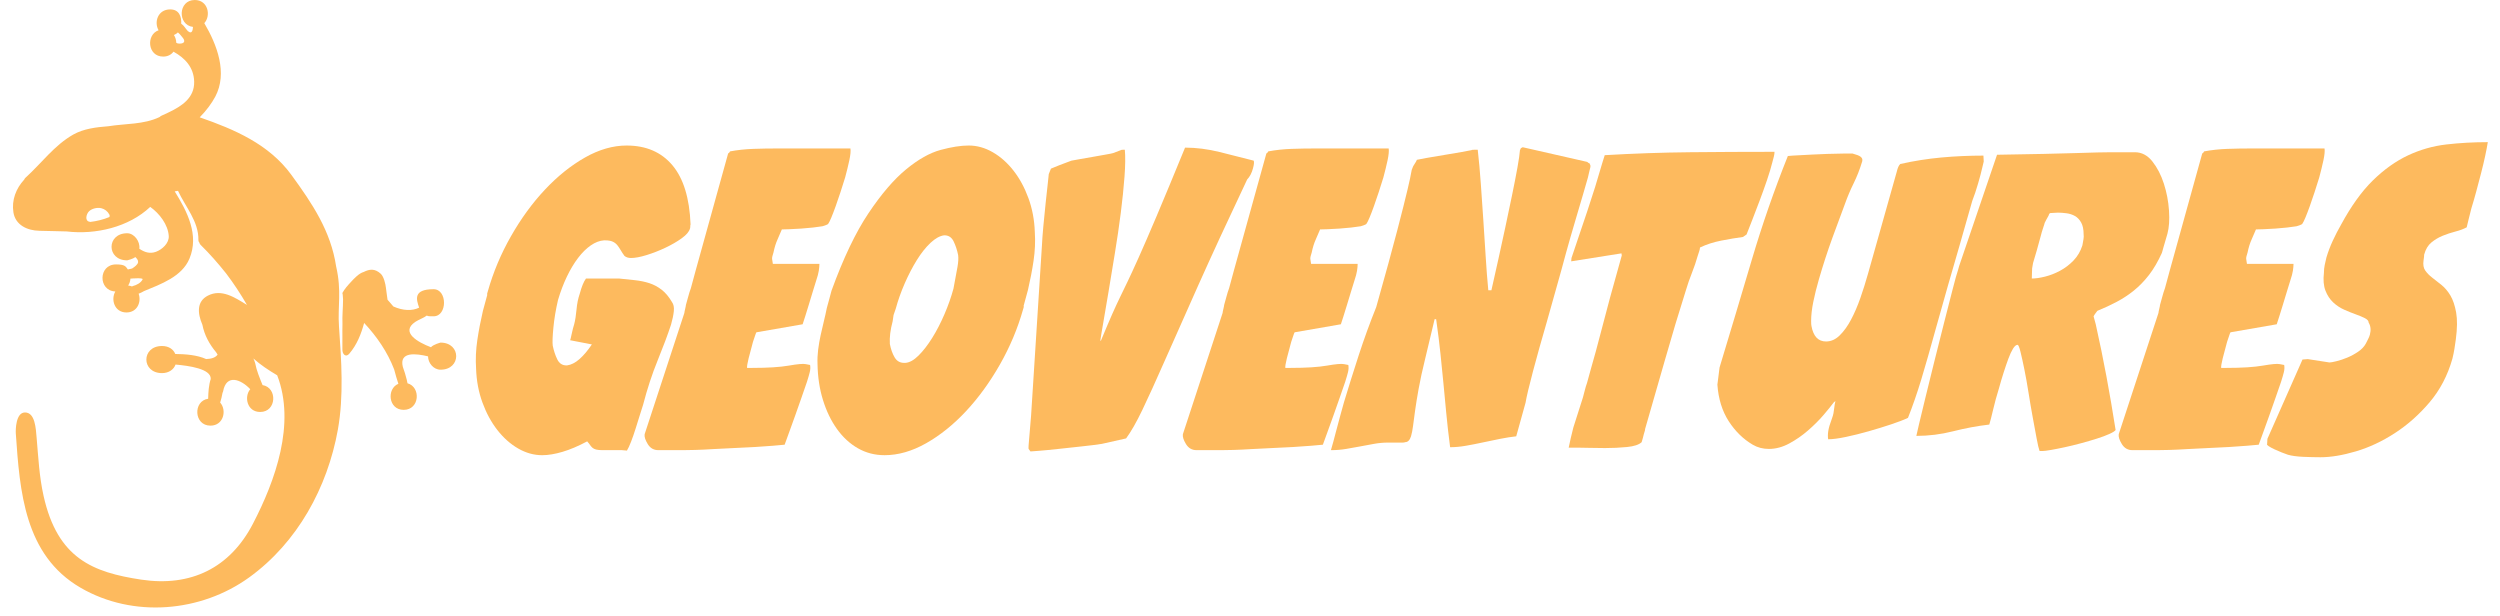 <?xml version="1.0" encoding="utf-8"?>
<!-- Generator: Adobe Illustrator 15.1.0, SVG Export Plug-In . SVG Version: 6.00 Build 0)  -->
<!DOCTYPE svg PUBLIC "-//W3C//DTD SVG 1.1//EN" "http://www.w3.org/Graphics/SVG/1.1/DTD/svg11.dtd">
<svg version="1.1" id="Layer_1" xmlns="http://www.w3.org/2000/svg" xmlns:xlink="http://www.w3.org/1999/xlink" x="0px" y="0px"
	 width="288.5px" height="71.104px" viewBox="0 0 288.5 71.104" enable-background="new 0 0 288.5 71.104" xml:space="preserve">
<path fill="#FDBA5E" d="M39.118,37.647c-0.162-2.309,0.332-4.036-0.33-6.909c-0.608-4.046-2.729-7.222-5.164-10.559
	c-2.593-3.553-6.583-5.253-10.578-6.64c0.751-0.753,1.389-1.621,1.792-2.376c1.458-2.732,0.209-5.994-1.261-8.491
	C24.375,1.805,24.01,0,22.478,0c-1.943,0-2.008,2.895-0.208,3.107c-0.016,0.453-0.167,0.842-0.557,0.502
	c-0.012-0.011-0.026-0.014-0.038-0.022c-0.303-0.326-0.41-0.608-0.762-0.852c0.039-0.811-0.231-1.65-1.273-1.65
	c-1.438,0-1.883,1.485-1.339,2.408c-1.462,0.5-1.29,3.037,0.529,3.037c0.547,0,0.94-0.233,1.19-0.568
	c0.005,0.002,0.009,0.006,0.015,0.009c1.314,0.731,2.328,1.798,2.371,3.445c0.051,1.898-1.464,2.846-2.958,3.559
	c-0.015,0.008-0.029,0.008-0.043,0.018c-0.007,0.004-0.017,0.01-0.025,0.015c-0.242,0.115-0.483,0.225-0.715,0.33
	c-0.003,0.001-0.003,0.003-0.006,0.004c-0.068,0.023-0.136,0.064-0.198,0.127c-0.015,0.014-0.031,0.024-0.046,0.038
	c-1.849,0.884-3.947,0.742-5.92,1.063c-1.408,0.103-2.862,0.296-4.023,0.948c-2.205,1.24-3.687,3.329-5.539,5
	c-0.069,0.062-0.109,0.131-0.135,0.201c-0.953,1.026-1.472,2.377-1.252,3.785c0.231,1.48,1.623,2.101,2.965,2.125
	c0.009,0,0.015,0.004,0.025,0.004c1.039,0.01,2.095,0.06,3.152,0.075c3.334,0.398,7.171-0.489,9.648-2.832
	c1.069,0.76,2.055,2.05,2.138,3.358c0.052,0.834-0.765,1.558-1.473,1.822c-0.704,0.262-1.334,0.054-1.922-0.351
	c0.109-0.849-0.596-1.788-1.4-1.788c-2.411,0-2.411,3.127,0,3.127c0,0,0.682-0.152,0.93-0.383c0.211,0.181,0.354,0.396,0.325,0.602
	c-0.04,0.279-0.394,0.528-0.683,0.72c-0.061,0.016-0.134,0.031-0.193,0.049c-0.053,0.016-0.261,0.042-0.302,0.067
	c-0.25-0.344-0.323-0.585-1.366-0.585c-2.058,0-2.083,3.039-0.081,3.121c-0.539,0.922-0.114,2.423,1.284,2.423
	c1.274,0,1.74-1.247,1.404-2.167c0.202-0.076,0.412-0.17,0.616-0.297c1.935-0.804,4.374-1.657,5.246-3.739
	c1.146-2.731-0.248-5.438-1.698-7.77c0.128-0.033,0.255-0.046,0.38-0.063c0.854,1.849,2.395,3.533,2.353,5.667
	c-0.003,0.14,0.048,0.243,0.118,0.325c0.019,0.083,0.057,0.165,0.134,0.241c1.042,1.02,2.016,2.131,2.939,3.289
	c0.887,1.167,1.684,2.383,2.415,3.645c-1.449-0.893-2.941-1.874-4.505-1.078c-1.308,0.667-1.215,2.028-0.64,3.366
	c0.228,1.183,0.805,2.245,1.579,3.169c0.055,0.095,0.119,0.184,0.176,0.277c-0.249,0.352-0.731,0.494-1.323,0.511
	c-1.042-0.473-2.368-0.568-3.563-0.586c-0.204-0.516-0.724-0.92-1.527-0.92c-2.411,0-2.411,3.129,0,3.129
	c0.803,0,1.369-0.438,1.559-0.988c1.558,0.143,4.115,0.486,4.063,1.665c-0.234,0.709-0.281,1.548-0.298,2.281
	c-1.76,0.25-1.663,3.104,0.265,3.104c1.528,0,1.905-1.792,1.121-2.662c0.108-0.356,0.208-0.741,0.273-1.135
	c0.023-0.043,0.051-0.085,0.062-0.146c0.379-2.075,2.071-1.393,3.136-0.263c-0.744,0.885-0.362,2.628,1.144,2.628
	c1.92,0,2.009-2.826,0.276-3.101c-0.335-0.834-0.686-1.654-0.856-2.546c-0.002-0.011-0.007-0.016-0.01-0.025
	c-0.044-0.167-0.113-0.337-0.193-0.504c0.818,0.737,1.754,1.356,2.748,1.944c2.15,5.581-0.208,12.146-2.808,17.145
	c-2.646,5.083-7.153,7.299-12.892,6.433c-5.542-0.839-9.643-2.411-11.261-9.666c-0.504-2.265-0.604-4.442-0.801-6.709
	c-0.093-1.078-0.173-2.917-1.347-2.915c-1.056,0.003-1.084,1.996-1.056,2.414c0.463,6.664,0.978,14.042,7.474,17.812
	c6.07,3.526,13.895,2.833,19.464-1.196c5.562-4.022,9.029-10.375,10.229-17.045C39.686,45.677,39.395,41.583,39.118,37.647z
	 M20.505,5.011c-0.051-0.028-0.111-0.05-0.166-0.078c-0.005-0.317-0.097-0.628-0.268-0.889c0.168-0.08,0.347-0.183,0.455-0.305
	c0.255,0.2,0.385,0.421,0.605,0.669C21.506,4.926,21.022,5.098,20.505,5.011z M12.61,25.052c-0.693,0.288-1.43,0.466-2.196,0.56
	c-0.022-0.005-0.039-0.018-0.062-0.021c-0.61-0.081-0.39-0.891-0.095-1.189c0.343-0.347,0.969-0.48,1.43-0.375
	c0.398,0.092,0.739,0.366,0.928,0.723C12.681,24.877,12.666,24.975,12.61,25.052z M15.349,33.004
	c-0.047,0.011-0.08,0.035-0.117,0.054c-0.132-0.057-0.283-0.09-0.444-0.108c0.161-0.238,0.25-0.517,0.263-0.797
	c0.207-0.013,1.496-0.119,1.406,0.083C16.283,32.632,15.744,32.911,15.349,33.004z"/>
<path fill="#FDBA5E" d="M50.837,39.536c0,0-0.851,0.217-1.101,0.536c-1.532-0.58-3.577-1.743-1.797-2.936
	c0.371-0.248,0.994-0.464,1.318-0.723c0.157,0.052-0.027,0.088,0.777,0.088c1.606,0,1.606-3.127,0-3.127
	c-2.411,0-1.977,1.215-1.667,2.13c-0.803,0.398-1.875,0.355-2.975-0.138c-0.199-0.262-0.463-0.519-0.67-0.775
	c-0.055-0.463-0.14-0.926-0.188-1.39c-0.049-0.437-0.244-1.285-0.599-1.611c-0.679-0.624-1.294-0.542-1.958-0.207
	c-0.554,0.149-1.14,0.789-1.437,1.111c-0.426,0.461-0.752,0.805-1.054,1.359c0.035-0.241,0.103,0.436,0.103,0.678v0.006
	c0,0.955-0.11,1.907-0.068,2.859c-0.029,0.956,0.011,1.92-0.01,2.877c-0.025,0.635,0.403,1.004,0.79,0.552
	c0.896-1.05,1.369-2.264,1.721-3.556c1.471,1.573,2.699,3.365,3.465,5.366c0.137,0.582,0.333,1.157,0.485,1.654
	c-1.372,0.566-1.17,3.009,0.614,3.009c1.856,0,2-2.645,0.438-3.066c-0.031-0.141-0.049-0.288-0.088-0.422
	c-0.125-0.496-0.272-1-0.451-1.475c-0.444-1.797,1.536-1.541,2.91-1.211c0.007,0.772,0.638,1.539,1.442,1.539
	C53.247,42.664,53.247,39.536,50.837,39.536z"/>
<g>
	<path fill="#FDBA5E" d="M73.299,32.337c0.585,0.065,1.128,0.178,1.63,0.339c0.501,0.162,0.973,0.412,1.415,0.75
		c0.441,0.339,0.842,0.815,1.2,1.428c0.191,0.259,0.263,0.614,0.215,1.065c-0.048,0.453-0.156,0.969-0.323,1.55
		c-0.382,1.162-0.896,2.535-1.54,4.116c-0.645,1.582-1.206,3.293-1.684,5.133c-0.096,0.291-0.221,0.687-0.376,1.187
		c-0.156,0.501-0.317,1.017-0.484,1.549c-0.167,0.533-0.34,1.034-0.52,1.501c-0.179,0.469-0.34,0.816-0.483,1.042l-0.573-0.049
		h-2.221c-0.335,0-0.591-0.024-0.77-0.072c-0.179-0.048-0.323-0.121-0.43-0.218c-0.107-0.097-0.197-0.201-0.269-0.314
		c-0.072-0.113-0.156-0.218-0.25-0.315l-0.072-0.097c-1.027,0.549-1.977,0.953-2.848,1.21c-0.872,0.258-1.654,0.388-2.346,0.388
		c-0.956,0-1.881-0.259-2.776-0.775s-1.696-1.227-2.4-2.131c-0.705-0.903-1.278-1.961-1.719-3.171
		c-0.442-1.211-0.687-2.51-0.734-3.898c-0.072-1.097-0.024-2.203,0.143-3.317c0.167-1.114,0.382-2.235,0.645-3.365l0.501-1.84
		c-0.024-0.064-0.024-0.129,0-0.194c0.023-0.064,0.047-0.146,0.071-0.242c0.621-2.195,1.51-4.31,2.669-6.343
		c1.158-2.034,2.465-3.826,3.922-5.375c1.456-1.55,2.997-2.785,4.621-3.705s3.224-1.38,4.8-1.38c2.244,0,4.005,0.759,5.283,2.276
		c1.277,1.518,1.976,3.793,2.096,6.828c-0.024,0.033-0.036,0.129-0.036,0.291c0,0.097-0.013,0.162-0.036,0.194
		c-0.096,0.355-0.412,0.726-0.949,1.114c-0.537,0.387-1.164,0.75-1.88,1.089s-1.439,0.622-2.167,0.847
		c-0.729,0.227-1.332,0.339-1.809,0.339c-0.311,0-0.562-0.081-0.752-0.242c-0.167-0.226-0.311-0.443-0.43-0.654
		c-0.12-0.209-0.251-0.403-0.394-0.581c-0.144-0.177-0.322-0.315-0.538-0.412c-0.215-0.097-0.501-0.146-0.859-0.146h-0.144
		c-0.501,0.033-1.009,0.227-1.522,0.581c-0.514,0.356-1.003,0.84-1.469,1.453c-0.466,0.613-0.896,1.332-1.29,2.155
		c-0.394,0.823-0.734,1.719-1.021,2.688c-0.263,1.13-0.442,2.203-0.537,3.22c-0.096,1.017-0.12,1.703-0.072,2.058
		c0.119,0.581,0.292,1.106,0.52,1.574c0.227,0.468,0.579,0.702,1.057,0.702h0.071c0.478-0.064,0.955-0.306,1.433-0.726
		c0.478-0.419,0.955-0.984,1.433-1.695l-2.507-0.484c0.023-0.032,0.083-0.274,0.179-0.727c0.095-0.452,0.191-0.823,0.287-1.114
		c0.119-0.452,0.208-1.017,0.269-1.695c0.059-0.678,0.185-1.291,0.376-1.84c0.215-0.807,0.454-1.388,0.716-1.743h3.833
		C72.099,32.208,72.713,32.272,73.299,32.337z"/>
	<path fill="#FDBA5E" d="M74.391,50.108l4.585-13.994c0-0.064,0.029-0.218,0.089-0.46c0.059-0.242,0.089-0.395,0.089-0.46
		c0.095-0.323,0.185-0.646,0.269-0.969c0.083-0.322,0.185-0.646,0.304-0.968l0.538-1.985l3.761-13.559
		c0.095-0.064,0.149-0.113,0.162-0.145c0.012-0.032,0.029-0.064,0.054-0.097c0.859-0.161,1.755-0.258,2.687-0.291
		c0.931-0.032,1.875-0.048,2.83-0.048h8.382c0.047,0.291,0.005,0.743-0.125,1.356c-0.132,0.614-0.293,1.275-0.484,1.985
		c-0.167,0.549-0.346,1.114-0.537,1.695c-0.191,0.581-0.376,1.122-0.555,1.622c-0.179,0.501-0.347,0.937-0.501,1.308
		c-0.156,0.371-0.281,0.622-0.376,0.75c-0.024,0.032-0.144,0.089-0.358,0.169c-0.215,0.081-0.382,0.121-0.501,0.121
		c-0.167,0.032-0.466,0.073-0.896,0.121s-0.884,0.089-1.361,0.121c-0.478,0.032-0.931,0.057-1.361,0.072
		c-0.43,0.017-0.717,0.024-0.86,0.024c-0.144,0.355-0.311,0.743-0.501,1.162c-0.191,0.42-0.347,0.92-0.466,1.501
		c-0.12,0.356-0.173,0.598-0.161,0.727c0.012,0.129,0.042,0.323,0.089,0.581h5.374c0,0.226-0.024,0.493-0.072,0.799
		c-0.048,0.307-0.144,0.67-0.287,1.09c-0.12,0.387-0.257,0.831-0.412,1.332c-0.155,0.501-0.304,0.993-0.448,1.477
		c-0.143,0.484-0.281,0.929-0.412,1.332c-0.132,0.404-0.233,0.719-0.305,0.944l-5.301,0.92c-0.048,0-0.102,0.105-0.161,0.314
		c-0.06,0.21-0.15,0.477-0.269,0.799c-0.191,0.678-0.358,1.307-0.501,1.888c-0.143,0.581-0.203,0.953-0.179,1.114h0.609
		c1.791,0,3.193-0.088,4.208-0.266c1.015-0.177,1.666-0.234,1.953-0.169l0.501,0.097c0.047,0.259,0.036,0.533-0.036,0.823
		c-0.071,0.291-0.179,0.662-0.322,1.114c-0.191,0.549-0.406,1.17-0.645,1.864c-0.239,0.694-0.484,1.388-0.734,2.082
		c-0.251,0.695-0.484,1.34-0.699,1.937c-0.215,0.598-0.382,1.058-0.501,1.38c-0.287,0.033-0.734,0.073-1.343,0.121
		s-1.302,0.097-2.078,0.146c-0.776,0.048-1.588,0.089-2.436,0.121c-0.848,0.032-1.654,0.072-2.418,0.121
		c-0.765,0.048-1.451,0.081-2.06,0.097c-0.609,0.017-1.057,0.024-1.344,0.024h-2.901c-0.525,0-0.931-0.233-1.218-0.702
		C74.463,50.778,74.343,50.398,74.391,50.108z"/>
	<path fill="#FDBA5E" d="M94.343,42.021c-0.024-0.549,0-1.105,0.071-1.671c0.072-0.564,0.167-1.121,0.287-1.67
		c0.119-0.549,0.245-1.089,0.376-1.622s0.245-1.042,0.34-1.525c0.12-0.452,0.221-0.823,0.305-1.114
		c0.083-0.291,0.161-0.581,0.233-0.872c1.361-3.745,2.782-6.723,4.263-8.934c1.48-2.211,2.925-3.898,4.334-5.06
		s2.74-1.913,3.994-2.252s2.334-0.508,3.242-0.508c0.955,0,1.881,0.259,2.776,0.775c0.896,0.517,1.695,1.227,2.4,2.13
		c0.704,0.904,1.277,1.961,1.719,3.172s0.687,2.51,0.734,3.898c0.072,1.098,0.023,2.203-0.143,3.317
		c-0.167,1.114-0.382,2.236-0.645,3.365l-0.501,1.84c0.023,0.065,0.023,0.129,0,0.194c-0.024,0.065-0.048,0.145-0.072,0.242
		c-0.621,2.196-1.51,4.31-2.668,6.344c-1.159,2.034-2.46,3.825-3.904,5.375c-1.445,1.549-2.979,2.784-4.603,3.704
		c-1.625,0.92-3.224,1.38-4.8,1.38c-1.123,0-2.149-0.267-3.081-0.799c-0.931-0.533-1.737-1.275-2.417-2.228
		c-0.681-0.952-1.218-2.065-1.612-3.341C94.576,44.887,94.367,43.506,94.343,42.021z M102.689,39.697
		c0.119,0.614,0.304,1.13,0.555,1.55c0.25,0.42,0.614,0.629,1.092,0.629h0.144c0.477-0.032,0.985-0.315,1.522-0.847
		c0.537-0.533,1.062-1.211,1.576-2.034c0.513-0.823,0.985-1.735,1.415-2.736c0.43-1,0.776-1.985,1.039-2.954
		c0.215-1.13,0.37-1.969,0.465-2.518c0.095-0.548,0.119-1,0.072-1.356c-0.12-0.581-0.292-1.105-0.52-1.574
		c-0.227-0.467-0.579-0.702-1.057-0.702h-0.036c-0.501,0.065-1.027,0.356-1.576,0.872c-0.55,0.517-1.075,1.179-1.576,1.985
		c-0.501,0.808-0.967,1.703-1.397,2.688c-0.43,0.985-0.776,1.961-1.039,2.93l-0.25,0.727l-0.107,0.726
		C102.749,38.051,102.641,38.922,102.689,39.697z"/>
	<path fill="#FDBA5E" d="M127.048,39.31c0.549-1.323,0.985-2.349,1.307-3.075c0.323-0.727,0.621-1.372,0.896-1.937
		c0.274-0.564,0.567-1.17,0.878-1.816c0.31-0.646,0.734-1.565,1.271-2.76c0.537-1.194,1.229-2.792,2.078-4.793
		c0.847-2.001,1.94-4.632,3.277-7.893c1.29,0,2.621,0.169,3.994,0.508c1.373,0.339,2.681,0.67,3.922,0.993
		c0.072,0.129,0.048,0.42-0.072,0.872c-0.143,0.549-0.37,0.985-0.68,1.308c-2.245,4.745-4.132,8.83-5.66,12.251
		c-1.529,3.422-2.812,6.312-3.851,8.667c-1.039,2.357-1.898,4.246-2.579,5.666c-0.681,1.421-1.307,2.518-1.88,3.293l-2.794,0.629
		c-0.622,0.097-1.392,0.194-2.311,0.291c-0.919,0.097-1.815,0.194-2.687,0.291c-0.872,0.097-1.625,0.169-2.257,0.218
		c-0.633,0.048-0.961,0.073-0.985,0.073l-0.215-0.291c-0.024-0.097,0-0.516,0.071-1.259c0.072-0.743,0.144-1.598,0.215-2.566
		l1.254-19.66c0.023-0.548,0.077-1.283,0.161-2.203c0.083-0.92,0.173-1.823,0.269-2.711c0.095-0.888,0.179-1.654,0.251-2.3
		c0.072-0.646,0.107-0.984,0.107-1.017l0.251-0.629c0.381-0.161,0.698-0.291,0.949-0.387c0.25-0.097,0.507-0.194,0.77-0.291
		c0.262-0.097,0.478-0.177,0.645-0.242c0.144-0.032,0.454-0.088,0.932-0.169c0.478-0.08,0.985-0.169,1.522-0.266
		c0.537-0.097,1.039-0.186,1.504-0.267c0.465-0.08,0.746-0.137,0.842-0.169l0.896-0.339c0.023-0.032,0.107-0.048,0.25-0.048h0.215
		c0.072,0.774,0.06,1.808-0.036,3.099c-0.096,1.292-0.239,2.687-0.43,4.188c-0.191,1.501-0.418,3.05-0.681,4.648
		c-0.263,1.598-0.508,3.083-0.734,4.455c-0.227,1.373-0.43,2.566-0.609,3.583c-0.179,1.017-0.293,1.703-0.34,2.058H127.048z"/>
	<path fill="#FDBA5E" d="M136.504,50.108l4.585-13.994c0-0.064,0.029-0.218,0.089-0.46c0.059-0.242,0.089-0.395,0.089-0.46
		c0.095-0.323,0.185-0.646,0.269-0.969c0.083-0.322,0.185-0.646,0.304-0.968l0.538-1.985l3.761-13.559
		c0.095-0.064,0.149-0.113,0.162-0.145c0.012-0.032,0.029-0.064,0.054-0.097c0.859-0.161,1.755-0.258,2.687-0.291
		c0.931-0.032,1.875-0.048,2.83-0.048h8.382c0.047,0.291,0.005,0.743-0.125,1.356c-0.132,0.614-0.293,1.275-0.484,1.985
		c-0.167,0.549-0.346,1.114-0.537,1.695c-0.191,0.581-0.376,1.122-0.555,1.622c-0.179,0.501-0.347,0.937-0.501,1.308
		c-0.156,0.371-0.281,0.622-0.376,0.75c-0.024,0.032-0.144,0.089-0.358,0.169c-0.215,0.081-0.382,0.121-0.501,0.121
		c-0.167,0.032-0.466,0.073-0.896,0.121s-0.884,0.089-1.361,0.121c-0.478,0.032-0.931,0.057-1.361,0.072
		c-0.43,0.017-0.717,0.024-0.86,0.024c-0.144,0.355-0.311,0.743-0.501,1.162c-0.191,0.42-0.347,0.92-0.466,1.501
		c-0.12,0.356-0.173,0.598-0.161,0.727c0.012,0.129,0.042,0.323,0.089,0.581h5.374c0,0.226-0.024,0.493-0.072,0.799
		c-0.048,0.307-0.144,0.67-0.287,1.09c-0.12,0.387-0.257,0.831-0.412,1.332c-0.155,0.501-0.304,0.993-0.448,1.477
		c-0.143,0.484-0.281,0.929-0.412,1.332c-0.132,0.404-0.233,0.719-0.305,0.944l-5.301,0.92c-0.048,0-0.102,0.105-0.161,0.314
		c-0.06,0.21-0.15,0.477-0.269,0.799c-0.191,0.678-0.358,1.307-0.501,1.888c-0.143,0.581-0.203,0.953-0.179,1.114h0.609
		c1.791,0,3.193-0.088,4.208-0.266c1.015-0.177,1.666-0.234,1.953-0.169l0.501,0.097c0.047,0.259,0.036,0.533-0.036,0.823
		c-0.071,0.291-0.179,0.662-0.322,1.114c-0.191,0.549-0.406,1.17-0.645,1.864c-0.239,0.694-0.484,1.388-0.734,2.082
		c-0.251,0.695-0.484,1.34-0.699,1.937c-0.215,0.598-0.382,1.058-0.501,1.38c-0.287,0.033-0.734,0.073-1.343,0.121
		s-1.302,0.097-2.078,0.146c-0.776,0.048-1.588,0.089-2.436,0.121c-0.848,0.032-1.654,0.072-2.418,0.121
		c-0.765,0.048-1.451,0.081-2.06,0.097c-0.609,0.017-1.057,0.024-1.344,0.024h-2.901c-0.525,0-0.931-0.233-1.218-0.702
		C136.576,50.778,136.456,50.398,136.504,50.108z"/>
	<path fill="#FDBA5E" d="M183.536,19.117v0.146c-0.024,0.129-0.066,0.299-0.125,0.508c-0.06,0.21-0.114,0.444-0.162,0.702
		l-0.573,1.985c-0.263,0.904-0.568,1.937-0.914,3.099c-0.347,1.162-0.699,2.389-1.057,3.68c-0.335,1.259-0.693,2.559-1.075,3.898
		c-0.382,1.34-0.752,2.656-1.11,3.946c-0.622,2.131-1.159,4.052-1.612,5.762c-0.454,1.712-0.741,2.922-0.86,3.632l-1.075,3.874
		c-0.573,0.065-1.188,0.162-1.845,0.291c-0.657,0.129-1.32,0.266-1.988,0.412c-0.668,0.145-1.325,0.274-1.97,0.387
		c-0.645,0.114-1.254,0.169-1.827,0.169c-0.191-1.484-0.34-2.809-0.448-3.971s-0.215-2.292-0.322-3.39
		c-0.107-1.097-0.221-2.227-0.34-3.389c-0.12-1.163-0.287-2.501-0.501-4.02h-0.179l-1.075,4.503
		c-0.334,1.356-0.591,2.535-0.77,3.535c-0.179,1.001-0.317,1.848-0.412,2.542c-0.096,0.695-0.173,1.276-0.232,1.743
		c-0.06,0.468-0.138,0.864-0.233,1.187c-0.144,0.452-0.371,0.678-0.681,0.678c-0.048,0.033-0.144,0.048-0.287,0.048h-0.287h-0.466
		h-0.931c-0.55,0-1.087,0.049-1.612,0.146c-0.525,0.097-1.051,0.194-1.576,0.291c-0.525,0.097-1.069,0.194-1.63,0.291
		c-0.562,0.097-1.152,0.145-1.773,0.145c0.191-0.645,0.37-1.299,0.537-1.961c0.167-0.661,0.346-1.332,0.538-2.009l0.43-1.55
		c0.525-1.743,1.092-3.551,1.701-5.423c0.609-1.872,1.284-3.729,2.024-5.569c1.075-3.809,1.886-6.771,2.436-8.885
		c0.549-2.114,0.943-3.68,1.182-4.697c0.238-1.017,0.376-1.654,0.412-1.913c0.036-0.258,0.09-0.452,0.162-0.581
		c0.023-0.097,0.101-0.242,0.232-0.436c0.131-0.193,0.221-0.354,0.269-0.484c0.143-0.032,0.525-0.104,1.146-0.218
		c0.621-0.112,1.29-0.225,2.006-0.339c0.717-0.113,1.385-0.226,2.006-0.339c0.621-0.113,1.003-0.186,1.146-0.218
		c0.023-0.032,0.155-0.048,0.394-0.048h0.322c0.144,1.259,0.263,2.575,0.358,3.946c0.095,1.373,0.191,2.76,0.287,4.165
		c0.095,1.404,0.185,2.792,0.269,4.164c0.083,1.373,0.185,2.688,0.305,3.947h0.358c0.31-1.388,0.585-2.615,0.824-3.68
		c0.238-1.065,0.495-2.244,0.77-3.535c0.274-1.291,0.537-2.542,0.788-3.752c0.25-1.211,0.459-2.284,0.627-3.22
		c0.167-0.936,0.262-1.598,0.286-1.985l0.036-0.048c0-0.097,0.059-0.177,0.179-0.242l0.107-0.048l7.451,1.695
		c0.047,0.065,0.113,0.113,0.197,0.145c0.083,0.033,0.113,0.065,0.09,0.097C183.512,19.021,183.536,19.085,183.536,19.117z"/>
	<path fill="#FDBA5E" d="M187.118,29.238l-5.803,0.92c0.023-0.194,0.036-0.322,0.036-0.387c0.621-1.84,1.236-3.664,1.845-5.472
		c0.609-1.808,1.176-3.631,1.702-5.472l0.287-0.92c3.343-0.194,6.614-0.307,9.815-0.339c3.2-0.032,6.459-0.049,9.779-0.049
		c0,0.162-0.024,0.339-0.072,0.533c-0.048,0.194-0.107,0.42-0.179,0.678c-0.144,0.581-0.347,1.259-0.609,2.034
		c-0.263,0.775-0.543,1.558-0.842,2.349c-0.299,0.791-0.585,1.542-0.86,2.251c-0.275,0.71-0.496,1.276-0.663,1.695l-0.43,0.291
		c-0.74,0.097-1.564,0.234-2.471,0.412c-0.908,0.178-1.732,0.444-2.472,0.799c0,0.065-0.013,0.146-0.036,0.242
		c-0.024,0.097-0.048,0.178-0.071,0.242l-0.144,0.436c-0.191,0.678-0.418,1.348-0.681,2.009c-0.263,0.662-0.49,1.316-0.681,1.961
		c-0.812,2.551-1.618,5.23-2.417,8.039c-0.801,2.809-1.571,5.488-2.311,8.038c0.023,0.033-0.024,0.226-0.144,0.581
		c-0.048,0.226-0.131,0.533-0.25,0.92c-0.311,0.291-0.872,0.477-1.684,0.557c-0.812,0.081-1.66,0.121-2.543,0.121
		c-0.621,0-1.218-0.008-1.791-0.024c-0.573-0.016-1.027-0.024-1.361-0.024h-1.039c0.143-0.709,0.322-1.484,0.537-2.324l1.111-3.486
		c0.071-0.258,0.143-0.533,0.215-0.823c0.071-0.291,0.155-0.564,0.25-0.823l0.466-1.695c0.358-1.227,0.728-2.582,1.11-4.067
		c0.382-1.484,0.74-2.84,1.075-4.067l1.361-4.891L187.118,29.238z"/>
	<path fill="#FDBA5E" d="M198.187,44.394l0.25-1.985c1.29-4.261,2.531-8.409,3.726-12.445c1.194-4.035,2.579-8.021,4.155-11.96
		c0.095,0,0.191-0.007,0.287-0.024c0.095-0.016,0.191-0.024,0.287-0.024c1.719-0.097,3.044-0.161,3.976-0.194
		c0.931-0.032,1.635-0.048,2.113-0.048h0.788c0.478,0.129,0.788,0.25,0.931,0.363c0.144,0.113,0.215,0.234,0.215,0.363
		c0,0.129-0.012,0.21-0.036,0.242c-0.263,0.872-0.585,1.695-0.967,2.469c-0.382,0.775-0.716,1.566-1.003,2.373
		c-0.406,1.065-0.89,2.373-1.451,3.922c-0.562,1.55-1.081,3.147-1.558,4.794c-0.263,0.904-0.478,1.768-0.645,2.591
		s-0.25,1.558-0.25,2.203c0,0.291,0.012,0.484,0.036,0.581c0.215,1.195,0.776,1.792,1.684,1.792c0.573,0,1.098-0.233,1.576-0.702
		c0.478-0.467,0.914-1.073,1.308-1.815s0.752-1.574,1.075-2.494c0.322-0.92,0.614-1.848,0.877-2.784l3.331-11.815
		c0.095-0.419,0.227-0.709,0.394-0.872c1.576-0.354,3.158-0.605,4.747-0.75c1.588-0.145,3.206-0.218,4.854-0.218l0.036,0.678
		c-0.024,0.065-0.083,0.315-0.179,0.751c-0.096,0.436-0.251,1.025-0.466,1.767c-0.215,0.743-0.442,1.421-0.681,2.034
		c-0.55,1.937-1.051,3.697-1.504,5.278c-0.454,1.582-0.884,3.067-1.29,4.455l-1.433,5.084c-0.622,2.26-1.17,4.181-1.648,5.763
		c-0.478,1.582-0.991,3.067-1.541,4.455c-0.478,0.227-1.128,0.477-1.952,0.751c-0.824,0.274-1.689,0.541-2.597,0.799
		c-0.908,0.259-1.786,0.477-2.633,0.654c-0.848,0.178-1.522,0.266-2.024,0.266c-0.024-0.064-0.036-0.209-0.036-0.436
		c0-0.323,0.06-0.694,0.179-1.114l0.394-1.162c0.048-0.129,0.095-0.395,0.144-0.799c0.047-0.403,0.095-0.686,0.143-0.847v-0.048
		l-0.179,0.145c-0.287,0.387-0.687,0.88-1.2,1.477c-0.514,0.598-1.105,1.186-1.773,1.767c-0.669,0.582-1.391,1.082-2.167,1.501
		c-0.776,0.42-1.558,0.629-2.346,0.629c-0.693,0-1.314-0.161-1.863-0.484c-1.099-0.645-2.024-1.549-2.776-2.711
		C198.742,47.445,198.306,46.041,198.187,44.394z"/>
	<path fill="#FDBA5E" d="M232.825,39.794c-0.167,0-0.34,0.145-0.52,0.436s-0.358,0.678-0.538,1.162
		c-0.179,0.484-0.364,1.025-0.555,1.623c-0.191,0.598-0.371,1.203-0.537,1.815c-0.263,0.84-0.483,1.646-0.663,2.421
		s-0.329,1.356-0.448,1.743c-1.385,0.162-2.776,0.42-4.173,0.775c-1.397,0.355-2.812,0.533-4.245,0.533
		c0-0.032,0.101-0.476,0.304-1.332c0.203-0.855,0.46-1.92,0.771-3.196c0.31-1.275,0.656-2.679,1.039-4.213
		c0.382-1.533,0.752-3.002,1.11-4.406c0.358-1.404,0.681-2.663,0.967-3.777s0.501-1.88,0.645-2.3l0.107-0.387l4.37-12.832
		c2.078-0.032,3.856-0.064,5.337-0.097c1.48-0.032,2.734-0.064,3.761-0.097c1.027-0.032,1.863-0.056,2.508-0.073
		c0.645-0.016,1.169-0.024,1.576-0.024h1.182h1.541c0.788,0,1.462,0.355,2.024,1.065c0.561,0.71,1.003,1.566,1.325,2.566
		c0.322,1.001,0.52,2.034,0.591,3.099c0.071,1.065,0.012,1.954-0.179,2.664l-0.466,1.598c-0.048,0.162-0.084,0.291-0.107,0.388
		c-0.024,0.097-0.048,0.178-0.072,0.242c-0.454,1.001-0.949,1.849-1.486,2.542c-0.538,0.694-1.117,1.292-1.737,1.792
		c-0.622,0.501-1.284,0.937-1.988,1.308c-0.705,0.372-1.451,0.719-2.239,1.041c-0.024,0.033-0.089,0.121-0.197,0.266
		c-0.107,0.146-0.186,0.267-0.233,0.363l0.25,0.92c0.454,2.034,0.866,4.043,1.236,6.029s0.722,4.043,1.057,6.174
		c-0.096,0.129-0.34,0.283-0.734,0.46c-0.394,0.178-0.872,0.356-1.433,0.533c-0.561,0.178-1.17,0.356-1.827,0.533
		c-0.657,0.178-1.284,0.332-1.881,0.46c-0.597,0.129-1.128,0.235-1.594,0.315c-0.466,0.081-0.783,0.121-0.949,0.121h-0.358
		c-0.096-0.258-0.209-0.742-0.34-1.453c-0.131-0.71-0.281-1.517-0.448-2.421c-0.167-0.903-0.329-1.848-0.483-2.833
		c-0.156-0.984-0.317-1.889-0.484-2.712s-0.316-1.501-0.448-2.034S232.919,39.794,232.825,39.794z M236.585,24.589
		c-0.096,0.065-0.155,0.162-0.179,0.291c-0.072,0.129-0.162,0.291-0.269,0.484s-0.173,0.323-0.197,0.387V25.8
		c-0.048,0.162-0.114,0.363-0.197,0.605s-0.161,0.508-0.232,0.799l-0.466,1.694l-0.43,1.453c-0.048,0.226-0.084,0.436-0.108,0.629
		l-0.036,1.162c0.43,0,0.937-0.073,1.522-0.218c0.585-0.146,1.164-0.371,1.737-0.678c0.573-0.306,1.092-0.702,1.558-1.186
		c0.466-0.484,0.806-1.065,1.021-1.744c0.047-0.258,0.089-0.492,0.125-0.702c0.036-0.209,0.042-0.395,0.018-0.557
		c0-0.581-0.096-1.041-0.286-1.38c-0.192-0.339-0.43-0.589-0.717-0.75s-0.609-0.267-0.967-0.315
		c-0.358-0.048-0.693-0.073-1.003-0.073L236.585,24.589z"/>
	<path fill="#FDBA5E" d="M244.502,50.108l4.585-13.994c0-0.064,0.029-0.218,0.089-0.46c0.059-0.242,0.089-0.395,0.089-0.46
		c0.095-0.323,0.185-0.646,0.269-0.969c0.083-0.322,0.185-0.646,0.304-0.968l0.538-1.985l3.761-13.559
		c0.095-0.064,0.149-0.113,0.162-0.145c0.012-0.032,0.029-0.064,0.054-0.097c0.859-0.161,1.755-0.258,2.687-0.291
		c0.931-0.032,1.875-0.048,2.83-0.048h8.382c0.047,0.291,0.005,0.743-0.125,1.356c-0.132,0.614-0.293,1.275-0.484,1.985
		c-0.167,0.549-0.346,1.114-0.537,1.695c-0.191,0.581-0.376,1.122-0.555,1.622c-0.179,0.501-0.347,0.937-0.501,1.308
		c-0.156,0.371-0.281,0.622-0.376,0.75c-0.024,0.032-0.144,0.089-0.358,0.169c-0.215,0.081-0.382,0.121-0.501,0.121
		c-0.167,0.032-0.466,0.073-0.896,0.121s-0.884,0.089-1.361,0.121c-0.478,0.032-0.931,0.057-1.361,0.072
		c-0.43,0.017-0.717,0.024-0.86,0.024c-0.144,0.355-0.311,0.743-0.501,1.162c-0.191,0.42-0.347,0.92-0.466,1.501
		c-0.12,0.356-0.173,0.598-0.161,0.727c0.012,0.129,0.042,0.323,0.089,0.581h5.374c0,0.226-0.024,0.493-0.072,0.799
		c-0.048,0.307-0.144,0.67-0.287,1.09c-0.12,0.387-0.257,0.831-0.412,1.332c-0.155,0.501-0.304,0.993-0.448,1.477
		c-0.143,0.484-0.281,0.929-0.412,1.332c-0.132,0.404-0.233,0.719-0.305,0.944l-5.301,0.92c-0.048,0-0.102,0.105-0.161,0.314
		c-0.06,0.21-0.15,0.477-0.269,0.799c-0.191,0.678-0.358,1.307-0.501,1.888c-0.143,0.581-0.203,0.953-0.179,1.114h0.609
		c1.791,0,3.193-0.088,4.208-0.266c1.015-0.177,1.666-0.234,1.953-0.169l0.501,0.097c0.047,0.259,0.036,0.533-0.036,0.823
		c-0.071,0.291-0.179,0.662-0.322,1.114c-0.191,0.549-0.406,1.17-0.645,1.864c-0.239,0.694-0.484,1.388-0.734,2.082
		c-0.251,0.695-0.484,1.34-0.699,1.937c-0.215,0.598-0.382,1.058-0.501,1.38c-0.287,0.033-0.734,0.073-1.343,0.121
		s-1.302,0.097-2.078,0.146c-0.776,0.048-1.588,0.089-2.436,0.121c-0.848,0.032-1.654,0.072-2.418,0.121
		c-0.765,0.048-1.451,0.081-2.06,0.097c-0.609,0.017-1.057,0.024-1.344,0.024h-2.901c-0.525,0-0.931-0.233-1.218-0.702
		C244.574,50.778,244.454,50.398,244.502,50.108z"/>
	<path fill="#FDBA5E" d="M261.66,50.641l4.048-9.152c0.31-0.032,0.513-0.048,0.609-0.048l2.508,0.387
		c0.143,0,0.412-0.048,0.806-0.146c0.394-0.097,0.806-0.233,1.236-0.412c0.43-0.177,0.848-0.403,1.254-0.678
		c0.406-0.274,0.704-0.588,0.896-0.944c0.095-0.193,0.185-0.371,0.269-0.533c0.083-0.161,0.149-0.322,0.197-0.484
		c0.144-0.549,0.095-1.017-0.143-1.404c0-0.194-0.143-0.363-0.43-0.509c-0.287-0.145-0.633-0.291-1.039-0.436
		c-0.406-0.146-0.848-0.322-1.325-0.533c-0.478-0.209-0.908-0.492-1.29-0.847c-0.382-0.355-0.681-0.807-0.896-1.356
		c-0.215-0.549-0.275-1.243-0.179-2.083c0-0.291,0.03-0.581,0.089-0.872s0.125-0.581,0.197-0.872
		c0.191-0.645,0.436-1.291,0.734-1.937c0.298-0.646,0.614-1.259,0.949-1.84c1.17-2.162,2.4-3.874,3.689-5.133
		s2.639-2.219,4.048-2.881c1.409-0.661,2.883-1.081,4.424-1.259c1.54-0.177,3.134-0.266,4.782-0.266
		c-0.072,0.452-0.174,0.985-0.305,1.598c-0.131,0.614-0.287,1.268-0.466,1.961c-0.179,0.694-0.364,1.396-0.555,2.106
		c-0.191,0.71-0.382,1.373-0.573,1.985c-0.12,0.453-0.221,0.856-0.304,1.211c-0.084,0.355-0.161,0.678-0.233,0.968
		c-0.358,0.194-0.788,0.355-1.29,0.484c-0.501,0.129-0.991,0.291-1.469,0.484c-0.478,0.193-0.913,0.452-1.307,0.774
		c-0.394,0.323-0.675,0.792-0.842,1.404c0,0.065-0.006,0.154-0.018,0.267c-0.012,0.113-0.03,0.25-0.054,0.412
		c-0.072,0.484-0.006,0.872,0.197,1.162c0.203,0.291,0.472,0.565,0.806,0.823c0.334,0.258,0.692,0.541,1.075,0.847
		c0.382,0.307,0.722,0.71,1.021,1.21c0.298,0.501,0.519,1.155,0.663,1.961c0.143,0.807,0.131,1.84-0.036,3.099
		c-0.048,0.355-0.102,0.719-0.161,1.089c-0.06,0.372-0.138,0.75-0.233,1.138c-0.549,1.937-1.427,3.616-2.633,5.036
		c-1.206,1.421-2.543,2.607-4.012,3.559c-1.469,0.953-2.967,1.655-4.496,2.106s-2.89,0.678-4.083,0.678
		c-0.597,0-1.26-0.017-1.988-0.048c-0.729-0.032-1.32-0.113-1.773-0.242c-0.191-0.065-0.43-0.153-0.716-0.266
		c-0.287-0.114-0.567-0.234-0.842-0.363c-0.275-0.128-0.496-0.25-0.663-0.363c-0.167-0.113-0.228-0.185-0.179-0.218L261.66,50.641z"
		/>
</g>
</svg>
